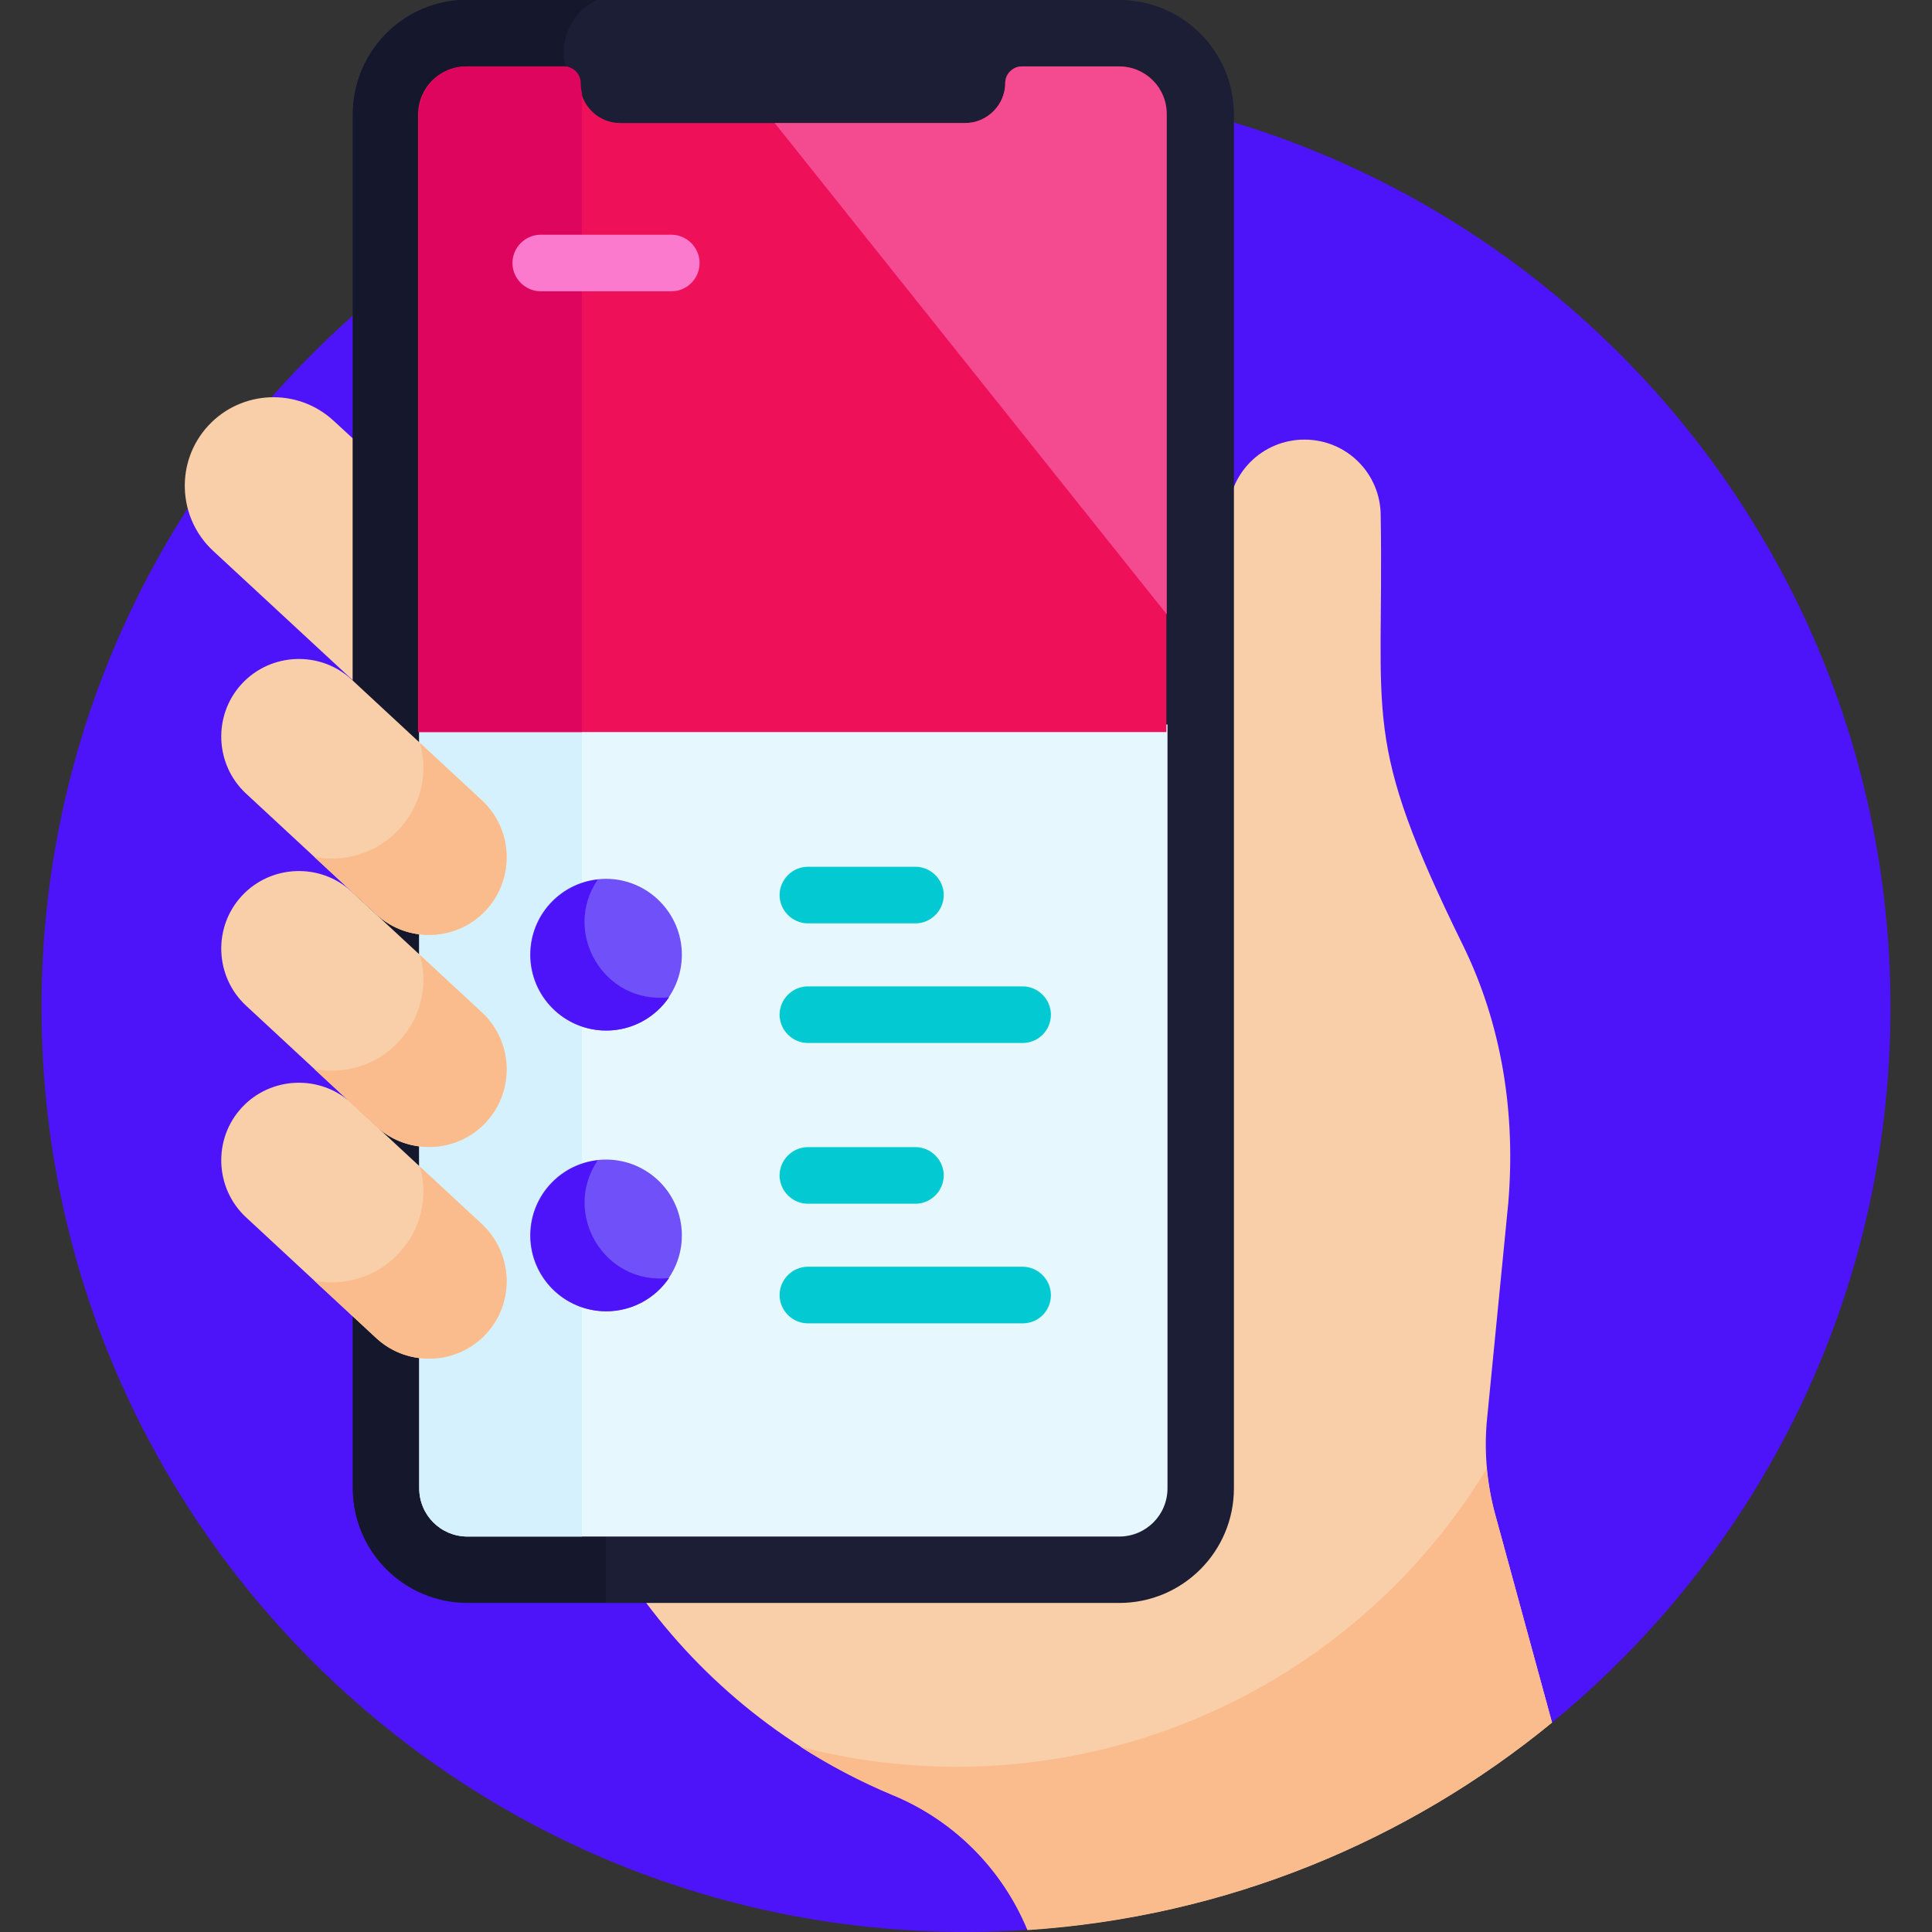 <?xml version="1.0" encoding="utf-8"?>
<!-- Generator: Adobe Illustrator 22.0.0, SVG Export Plug-In . SVG Version: 6.00 Build 0)  -->
<svg version="1.1" id="Capa_1" xmlns="http://www.w3.org/2000/svg" xmlns:xlink="http://www.w3.org/1999/xlink" x="0px" y="0px"
	 viewBox="0 0 512 512" style="enable-background:new 0 0 512 512;" xml:space="preserve">
<rect x="0" y="0" width="512" height="512" fill="#333333" stroke="none"/>
<style type="text/css">
	.st0{fill:#4D13F9;}
	.st1{fill:#F9CFA9;}
	.st2{fill:#1B1E35;}
	.st3{fill:#15182D;}
	.st4{fill:#E6F7FE;}
	.st5{fill:#D5F1FE;}
	.st6{fill:#7050F9;}
	.st7{fill:#03C9D2;}
	.st8{fill:#EE1059;}
	.st9{fill:#DD055E;}
	.st10{fill:#F44A90;}
	.st11{fill:#FC7ACD;}
	.st12{fill:#FBBC8D;}
</style>
<path class="st0" d="M272.4,511.4l138.9-54.9C466.1,411.6,501,343.4,501,267c0-135.3-109.7-245-245-245S11,131.7,11,267
	c0,135.3,109.7,245,245,245C261.5,512,267,511.8,272.4,511.4z"/>
<path class="st1" d="M399.7,318.9c2-23.6-1.6-47.3-12.1-68.6c-27-55-20.8-59-21.7-113.6c0-11.2-9-20.2-20.2-20.2
	c-11.2,0-20.2,9-20.2,20.2c0,7.2,0,203.8,0,203.1c0,3.1-0.3,6.2-1,9.2V378c0,24.5-19.9,44.4-44.4,44.4c-16.3,0-72.4,0-110.6,0
	c17,23.6,40.2,42.1,67.2,53.3c0.2,0.1,0.3,0.1,0.5,0.2c16.2,6.9,28.6,19.8,35.1,35.5C325,508,373,487.9,411.3,456.5l-15.1-55.3
	c-2.1-7.9-2.9-16.1-2.2-24.3L399.7,318.9z"/>
<path class="st1" d="M94.6,117.2l-6.2-5.7c-9.5-8.8-24.4-8.2-33.2,1.3c-8.8,9.5-8.2,24.4,1.3,33.2l38.1,35.3V117.2z"/>
<path class="st2" d="M296.6,0H123.9c-16.8,0-30.4,13.6-30.4,30.4v364c0,16.8,13.6,30.4,30.4,30.4h172.7c16.8,0,30.4-13.6,30.4-30.4
	v-364C327,13.6,313.4,0,296.6,0z"/>
<path class="st3" d="M152,22.5c-1.6-2.4-2.6-5.4-2.6-8.6c0-6.2,3.7-11.6,9-14h-34.5c-16.8,0-30.4,13.6-30.4,30.4v364
	c0,16.8,13.6,30.4,30.4,30.4h36.7V49.2C160.6,39.6,157.4,30.5,152,22.5z"/>
<path class="st4" d="M111.1,192v202.4c0,7.1,5.7,12.8,12.8,12.8h172.7c7.1,0,12.8-5.7,12.8-12.8c0-6.9,0-108.3,0-202.4H111.1z"/>
<path class="st5" d="M111.1,192v202.4c0,7.1,5.7,12.8,12.8,12.8h30.3V192H111.1z"/>
<path class="st6" d="M180.7,253c0,11.1-9,20.1-20.1,20.1s-20.1-9-20.1-20.1s9-20.1,20.1-20.1S180.7,242,180.7,253z"/>
<path class="st6" d="M180.7,327.4c0,11.1-9,20.1-20.1,20.1s-20.1-9-20.1-20.1s9-20.1,20.1-20.1S180.7,316.3,180.7,327.4z"/>
<path class="st0" d="M158.4,233.1c-10,1.1-17.8,9.6-17.8,19.9c0,11.1,9,20.1,20.1,20.1c6.9,0,13-3.5,16.6-8.8
	C159.9,266.2,148.9,247,158.4,233.1z"/>
<path class="st0" d="M158.4,307.5c-10,1.1-17.8,9.6-17.8,19.9c0,11.1,9,20.1,20.1,20.1c6.9,0,13-3.5,16.6-8.8
	C160,340.6,148.9,321.5,158.4,307.5z"/>
<g>
	<path class="st7" d="M242.6,244.7h-28.5c-4.1,0-7.5-3.4-7.5-7.5c0-4.1,3.4-7.5,7.5-7.5h28.5c4.1,0,7.5,3.4,7.5,7.5
		C250.1,241.3,246.7,244.7,242.6,244.7z"/>
	<path class="st7" d="M271,276.4h-56.9c-4.1,0-7.5-3.4-7.5-7.5c0-4.1,3.4-7.5,7.5-7.5H271c4.1,0,7.5,3.4,7.5,7.5
		C278.5,273,275.2,276.4,271,276.4z"/>
	<path class="st7" d="M242.6,319h-28.5c-4.1,0-7.5-3.4-7.5-7.5s3.4-7.5,7.5-7.5h28.5c4.1,0,7.5,3.4,7.5,7.5S246.7,319,242.6,319z"/>
	<path class="st7" d="M271,350.7h-56.9c-4.1,0-7.5-3.4-7.5-7.5c0-4.1,3.4-7.5,7.5-7.5H271c4.1,0,7.5,3.4,7.5,7.5
		C278.5,347.4,275.2,350.7,271,350.7z"/>
</g>
<path class="st8" d="M296.5,17.6h-25.7c-2.4,0-4.4,2-4.4,4.4c0,5.8-4.8,10.6-10.6,10.6h-91.5c-5.8,0-10.6-4.8-10.6-10.6
	c0-2.4-2-4.4-4.4-4.4h-25.7c-7.1,0-12.8,5.7-12.8,12.8V194h198.3V30.4C309.3,23.3,303.6,17.6,296.5,17.6z"/>
<path class="st9" d="M154.2,24.5c-0.2-0.8-0.3-1.7-0.3-2.5c0-2.4-2-4.4-4.4-4.4h-25.7c-7.1,0-12.8,5.7-12.8,12.8V194h43.2V24.5z"/>
<path class="st10" d="M296.5,17.6h-25.7c-2.4,0-4.4,2-4.4,4.4c0,5.8-4.8,10.6-10.6,10.6h-50.5l103.9,130.2V30.4
	C309.3,23.3,303.6,17.6,296.5,17.6z"/>
<path class="st11" d="M177.9,77.2h-34.6c-4.1,0-7.5-3.4-7.5-7.5s3.4-7.5,7.5-7.5h34.6c4.1,0,7.5,3.4,7.5,7.5
	C185.4,73.8,182.1,77.2,177.9,77.2z"/>
<path class="st1" d="M128.8,241.2c-7.7,8.3-20.8,8.8-29.1,1.1l-34.5-32c-8.3-7.7-8.8-20.8-1.1-29.1s20.8-8.8,29.1-1.1l34.5,32
	C136,219.8,136.5,232.8,128.8,241.2z"/>
<path class="st12" d="M127.7,212.1l-16.4-15.2c2.2,7.8,0.4,16.5-5.6,22.9c-5.9,6.4-14.5,8.8-22.4,7.3l16.4,15.2
	c8.3,7.7,21.4,7.2,29.1-1.1C136.5,232.8,136,219.8,127.7,212.1z"/>
<path class="st1" d="M128.8,297.4c-7.7,8.3-20.8,8.8-29.1,1.1l-34.5-32c-8.3-7.7-8.8-20.8-1.1-29.1c7.7-8.3,20.8-8.8,29.1-1.1
	l34.5,32C136,276,136.5,289,128.8,297.4z"/>
<path class="st1" d="M128.8,353.5c-7.7,8.3-20.8,8.8-29.1,1.1l-34.5-32c-8.3-7.7-8.8-20.8-1.1-29.1s20.8-8.8,29.1-1.1l34.5,32
	C136,332.2,136.5,345.2,128.8,353.5z"/>
<path class="st12" d="M396.2,401.2c-1.1-3.9-1.8-7.9-2.2-12c-38.2,62.7-112.3,91.8-181.9,73.7c7.8,5,16,9.3,24.6,12.9
	c0.2,0.1,0.3,0.1,0.5,0.2c16.2,6.9,28.6,19.8,35.1,35.5C325,508,373,487.9,411.3,456.5L396.2,401.2z"/>
<path class="st12" d="M127.7,268.3l-16.4-15.2c2.2,7.8,0.4,16.5-5.6,22.9c-5.9,6.4-14.5,8.8-22.4,7.3l16.4,15.2
	c8.3,7.7,21.4,7.2,29.1-1.1S136,276,127.7,268.3z"/>
<path class="st12" d="M127.7,324.4l-16.4-15.2c2.2,7.8,0.4,16.5-5.6,22.9c-5.9,6.4-14.5,8.8-22.4,7.3l16.4,15.2
	c8.3,7.7,21.4,7.2,29.1-1.1S136,332.2,127.7,324.4z"/>
</svg>
